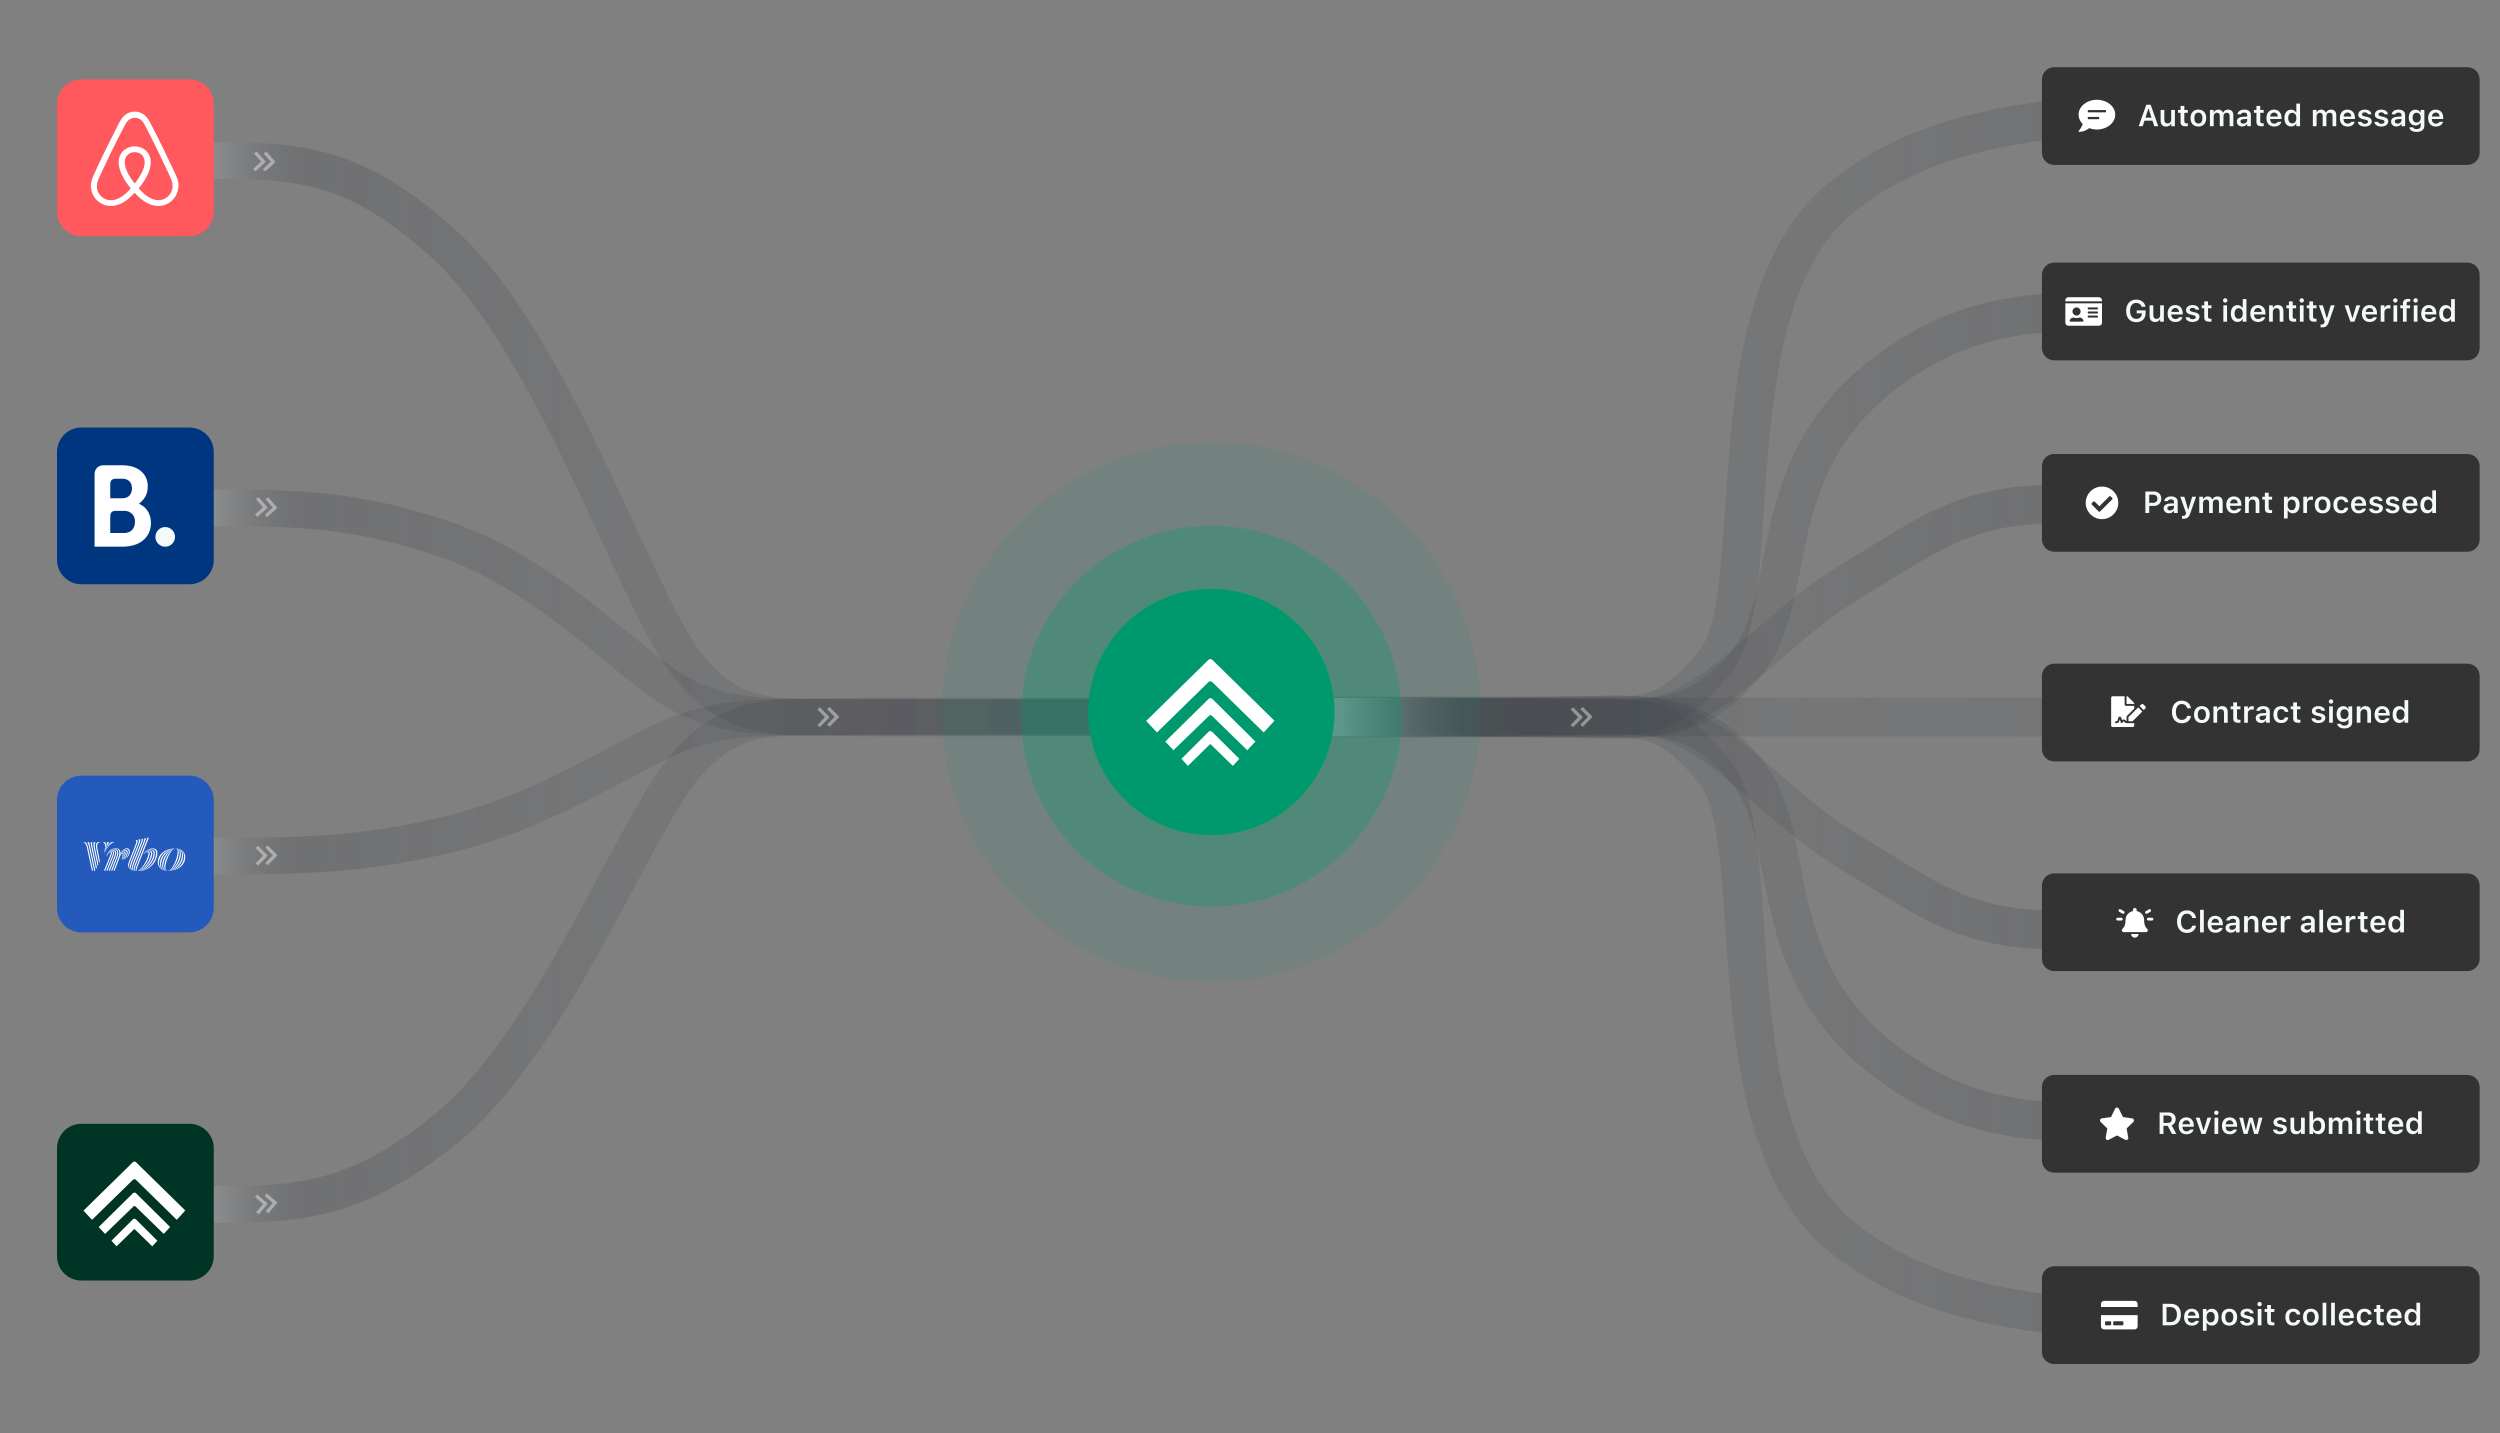<svg fill="none" height="704" viewBox="0 0 1228 704" width="1228" xmlns="http://www.w3.org/2000/svg" xmlns:xlink="http://www.w3.org/1999/xlink"><rect x="0" y="0" width="1228" height="704" fill="#808080" stroke="none"/><linearGradient id="a"><stop offset="0" stop-color="#c1c2c4" stop-opacity=".58"/><stop offset=".135" stop-color="#373b42" stop-opacity=".22"/><stop offset=".469" stop-color="#373b42" stop-opacity=".14"/><stop offset=".828" stop-color="#373b42" stop-opacity=".167"/><stop offset="1" stop-color="#373b42" stop-opacity=".17"/><stop offset="1" stop-color="#818181" stop-opacity=".12"/><stop offset="1" stop-color="#c1c1c2" stop-opacity=".05"/><stop offset="1" stop-color="#373b42"/></linearGradient><linearGradient id="b" gradientUnits="userSpaceOnUse" x1="86.071" x2="571.774" xlink:href="#a" y1="78.92" y2="78.922"/><linearGradient id="c" gradientUnits="userSpaceOnUse" x1="1127.6" x2="634.06" xlink:href="#a" y1="56.16" y2="56.162"/><linearGradient id="d" gradientUnits="userSpaceOnUse" x1="1088.01" x2="627.764" xlink:href="#a" y1="153.25" y2="153.252"/><linearGradient id="e" gradientUnits="userSpaceOnUse" x1="1062.13" x2="628.323" xlink:href="#a" y1="247.4" y2="247.405"/><linearGradient id="f" gradientUnits="userSpaceOnUse" x1="1127.6" x2="634.06" xlink:href="#a" y1="648.25" y2="648.248"/><linearGradient id="g" gradientUnits="userSpaceOnUse" x1="1088.01" x2="627.764" xlink:href="#a" y1="551.16" y2="551.158"/><linearGradient id="h" gradientUnits="userSpaceOnUse" x1="1062.13" x2="628.323" xlink:href="#a" y1="457.01" y2="457.006"/><linearGradient id="i" gradientUnits="userSpaceOnUse" x1="659.173" x2="1159.07" xlink:href="#a" y1="352.25" y2="352.833"/><linearGradient id="j" gradientUnits="userSpaceOnUse" x1="86.071" x2="571.774" xlink:href="#a" y1="249.5" y2="249.505"/><linearGradient id="k" gradientUnits="userSpaceOnUse" x1="83.196" x2="571.837" xlink:href="#a" y1="420.951" y2="420.943"/><linearGradient id="l" gradientUnits="userSpaceOnUse" x1="86.071" x2="571.774" xlink:href="#a" y1="591.654" y2="591.652"/><path d="m65.5 79.401c70.5 0 98.702-7.893 152.266 40.252 53.565 48.145 93.286 171.613 118.564 205.205 25.277 33.592 48.113 26.835 95.693 26.835h129.477" stroke="url(#b)" stroke-width="18"/><g stroke-width="19"><path d="m1148.5 57.719c-75.86 0-179-13.533-243.844 39.147-64.845 52.679-35.379 196.077-62.579 228.747-27.199 32.67-36.077 25.139-87.969 26.098-15.515.287-79.292 0-109.608 0" stroke="url(#c)"/><path d="m1107.5 156.192c-75.92 0-127.546-16.828-185.231 30.009-57.684 46.837-37.825 107.722-65.047 140.402-27.222 32.679-51.814 26.106-103.054 26.106-15.531 0-86.327 0-116.668 0" stroke="url(#d)"/><path d="m1080.5 248.25c-75.9.001-98.322-7.145-143 20-44.678 27.146-40.683 23.789-80.333 58.083-39.65 34.293-51.798 26.047-103.022 26.047-15.526 0-86.314 0-116.645 0" stroke="url(#e)"/><path d="m1148.5 646.691c-75.86 0-179 13.533-243.844-39.146-64.845-52.679-35.379-196.076-62.579-228.746-27.199-32.67-36.077-25.14-87.969-26.099-15.515-.287-79.292 0-109.608 0" stroke="url(#f)"/><path d="m1107.5 548.219c-75.92-.001-127.546 16.827-185.231-30.01-57.684-46.837-37.825-107.722-65.047-140.402-27.222-32.679-51.814-26.106-103.054-26.106-15.531 0-86.327 0-116.668 0" stroke="url(#g)"/><path d="m1080.5 456.16c-75.9 0-98.322 7.146-143-20s-40.683-23.789-80.333-58.083c-39.65-34.293-51.798-26.047-103.022-26.047-15.526 0-86.314 0-116.645 0" stroke="url(#h)"/><path d="m638 352.25h510.5" stroke="url(#i)"/></g><path d="m65.5 249.679c70 0 98.702-2.934 152.266 14.962 53.565 17.896 93.286 64.941 118.564 77.428 25.277 12.487 48.113 9.975 95.693 9.975h129.477" stroke="url(#j)" stroke-width="18"/><path d="m62.5 420.951c69.5-1.201 101.702 2.051 155.266-10.46 53.565-12.511 93.286-42.393 118.564-51.122 25.277-8.73 48.113-6.974 95.693-6.974h129.477" stroke="url(#k)" stroke-width="18"/><path d="m65.5 591.227c69 0 98.702 7.01 152.266-35.75 53.565-42.761 93.286-149.064 118.564-178.899 25.277-29.836 48.113-23.834 95.693-23.834h129.477" stroke="url(#l)" stroke-width="18"/><g fill="#fff" opacity=".4"><path d="m136.015 249.136c.161.183.142.463-.039.624l-4.831 4.28-1.12-1.159 3.867-3.501c.037-.034.042-.092.008-.131l-3.392-3.94 1.258-1.009z"/><path d="m131.253 249.009c.16.183.142.463-.04.624l-4.83 4.28-1.12-1.159 3.866-3.501c.038-.034.042-.092.008-.131l-3.392-3.94 1.258-1.009z"/></g><g fill="#fff" opacity=".4"><path d="m136 419.806c.172.172.171.453 0 .625l-4.548 4.578-1.191-1.085 3.635-3.74c.036-.036.037-.094 0-.131l-3.635-3.716 1.191-1.087z"/><path d="m131.239 419.983c.172.172.172.453 0 .625l-4.548 4.578-1.191-1.085 3.635-3.74c.036-.036.037-.094 0-.131l-3.635-3.716 1.191-1.087z"/></g><g fill="#fff" opacity=".4"><path d="m135.955 590.424c.184.159.204.439.046.624l-4.197 4.901-1.269-.994 3.35-3.998c.033-.039.029-.097-.01-.131l-3.9-3.438 1.108-1.172z"/><path d="m131.22 590.951c.185.159.204.439.046.624l-4.197 4.901-1.268-.994 3.349-3.998c.033-.039.03-.096-.01-.131l-3.9-3.437 1.108-1.172z"/></g><g fill="#fff" opacity=".4"><path d="m135.078 79.243c.162.181.147.462-.034.625l-4.787 4.327-1.132-1.148 3.832-3.539c.037-.035.041-.092.007-.132l-3.431-3.906 1.248-1.021z"/><path d="m130.314 79.164c.163.181.147.462-.033.625l-4.788 4.327-1.131-1.148 3.831-3.539c.037-.035.042-.092.007-.132l-3.431-3.906 1.248-1.021z"/></g><g fill="#fff" opacity=".4"><path d="m412 351.806c.172.172.171.453 0 .625l-4.548 4.578-1.191-1.085 3.635-3.74c.036-.036.037-.094 0-.131l-3.635-3.716 1.191-1.087z"/><path d="m407.239 351.983c.172.172.172.453 0 .625l-4.548 4.578-1.191-1.085 3.635-3.74c.036-.036.037-.094 0-.131l-3.635-3.716 1.191-1.087z"/></g><g fill="#fff" opacity=".4"><path d="m782 351.806c.172.172.171.453 0 .625l-4.548 4.578-1.191-1.085 3.635-3.74c.036-.036.037-.094 0-.131l-3.635-3.716 1.191-1.087z"/><path d="m777.239 351.983c.172.172.172.453 0 .625l-4.548 4.578-1.191-1.085 3.635-3.74c.036-.036.037-.094 0-.131l-3.635-3.716 1.191-1.087z"/></g><path d="m1003 39c0-3.314 2.69-6 6-6h203c3.31 0 6 2.686 6 6v36c0 3.314-2.69 6-6 6h-203c-3.31 0-6-2.686-6-6z" fill="#333"/><path d="m1030 49c-4.97 0-9 3.273-9 7.312 0 1.744.75 3.34 2 4.595-.44 1.772-1.91 3.35-1.92 3.368-.08.081-.1.2-.06.306.05.105.15.169.26.169 2.33 0 4.08-1.118 4.94-1.807 1.15.432 2.43.682 3.78.682 4.97 0 9-3.273 9-7.312s-4.03-7.312-9-7.312zm1.12 9.281c0 .155-.12.281-.28.281h-5.06c-.15 0-.28-.127-.28-.281v-.562c0-.155.13-.281.28-.281h5.06c.16 0 .28.127.28.281zm3.38-3.375c0 .155-.13.281-.28.281h-8.44c-.15 0-.28-.127-.28-.281v-.562c0-.155.13-.281.28-.281h8.44c.15 0 .28.127.28.281z" fill="#fff"/><path d="m1050.52 62h1.98l.88-2.732h3.91l.88 2.732h1.98l-3.75-10.569h-2.13zm4.75-8.606h.13l1.42 4.417h-2.97zm8.75 8.767c1.16 0 1.97-.52 2.34-1.377h.13v1.216h1.82v-8.005h-1.82v4.666c0 1.201-.63 1.963-1.81 1.963-1.1 0-1.56-.63-1.56-1.868v-4.761h-1.83v5.178c0 1.904.93 2.988 2.73 2.988zm9.67-.124c.35 0 .69-.029.95-.081v-1.406c-.22.022-.36.029-.62.029-.76 0-1.07-.337-1.07-1.135v-4.036h1.69v-1.414h-1.69v-1.963h-1.86v1.963h-1.24v1.414h1.24v4.468c0 1.545.76 2.161 2.6 2.161zm6.15.124c2.39 0 3.85-1.567 3.85-4.16v-.015c0-2.578-1.46-4.146-3.85-4.146-2.38 0-3.85 1.575-3.85 4.146v.015c0 2.593 1.45 4.16 3.85 4.16zm0-1.48c-1.27 0-1.99-.989-1.99-2.673v-.015c0-1.685.72-2.681 1.99-2.681 1.26 0 1.98.996 1.98 2.681v.015c0 1.685-.71 2.673-1.98 2.673zm5.68 1.318h1.83v-4.871c0-.996.66-1.758 1.56-1.758.89 0 1.44.549 1.44 1.435v5.193h1.82v-5.002c0-.916.62-1.626 1.57-1.626.97 0 1.45.527 1.45 1.567v5.061h1.82v-5.508c0-1.663-.96-2.651-2.57-2.651-1.12 0-2.04.571-2.43 1.443h-.12c-.35-.886-1.14-1.443-2.22-1.443-1.05 0-1.86.505-2.2 1.399h-.12v-1.245h-1.83zm15.84.132c1.05 0 1.9-.454 2.34-1.23h.13v1.099h1.8v-5.471c0-1.692-1.16-2.688-3.22-2.688-1.9 0-3.19.894-3.37 2.241v.066h1.72v-.029c.19-.527.73-.828 1.56-.828.99 0 1.51.44 1.51 1.238v.689l-2.06.124c-1.95.117-3.04.952-3.04 2.38v.015c0 1.458 1.1 2.395 2.63 2.395zm-.83-2.483v-.015c0-.659.48-1.033 1.49-1.099l1.81-.117v.644c0 .952-.82 1.67-1.92 1.67-.8 0-1.38-.403-1.38-1.084zm10.44 2.388c.35 0 .69-.029.95-.081v-1.406c-.22.022-.36.029-.62.029-.76 0-1.07-.337-1.07-1.135v-4.036h1.69v-1.414h-1.69v-1.963h-1.86v1.963h-1.24v1.414h1.24v4.468c0 1.545.76 2.161 2.6 2.161zm6.12.124c2.18 0 3.24-1.252 3.5-2.285l.02-.066h-1.73l-.03.051c-.17.366-.73.864-1.72.864-1.24 0-2.02-.835-2.04-2.271h5.6v-.601c0-2.417-1.41-4.014-3.69-4.014s-3.73 1.648-3.73 4.168v.007c0 2.549 1.44 4.146 3.82 4.146zm-.07-6.892c1.02 0 1.76.652 1.89 1.963h-3.81c.14-1.274.91-1.963 1.92-1.963zm8.38 6.863c1.12 0 1.99-.513 2.43-1.384h.12v1.252h1.83v-11.104h-1.83v4.372h-.12c-.42-.864-1.34-1.406-2.43-1.406-2.03 0-3.29 1.582-3.29 4.131v.015c0 2.534 1.28 4.123 3.29 4.123zm.57-1.538c-1.25 0-2-.974-2-2.586v-.015c0-1.611.76-2.593 2-2.593 1.23 0 2.01.989 2.01 2.593v.015c0 1.604-.77 2.586-2.01 2.586zm10.1 1.406h1.83v-4.871c0-.996.66-1.758 1.56-1.758.89 0 1.44.549 1.44 1.435v5.193h1.82v-5.002c0-.916.62-1.626 1.57-1.626.98 0 1.45.527 1.45 1.567v5.061h1.83v-5.508c0-1.663-.97-2.651-2.58-2.651-1.12 0-2.04.571-2.43 1.443h-.12c-.35-.886-1.14-1.443-2.22-1.443-1.05 0-1.85.505-2.2 1.399h-.12v-1.245h-1.83zm17.08.161c2.18 0 3.25-1.252 3.51-2.285l.02-.066h-1.74l-.02.051c-.18.366-.74.864-1.73.864-1.24 0-2.01-.835-2.04-2.271h5.6v-.601c0-2.417-1.41-4.014-3.68-4.014-2.28 0-3.74 1.648-3.74 4.168v.007c0 2.549 1.44 4.146 3.82 4.146zm-.06-6.892c1.02 0 1.76.652 1.88 1.963h-3.8c.14-1.274.9-1.963 1.92-1.963zm8.51 6.892c1.97 0 3.4-1.018 3.4-2.542v-.015c0-1.165-.74-1.831-2.31-2.183l-1.3-.286c-.86-.198-1.2-.483-1.2-.952v-.007c0-.601.59-.996 1.4-.996.86 0 1.39.41 1.52.915l.01.022h1.71v-.015c-.12-1.296-1.28-2.263-3.23-2.263-1.89 0-3.21.996-3.21 2.439v.007c0 1.179.73 1.897 2.25 2.234l1.3.293c.87.198 1.23.505 1.23.974v.015c0 .601-.63 1.011-1.54 1.011s-1.44-.388-1.63-.945l-.01-.015h-1.81v.015c.15 1.355 1.38 2.292 3.42 2.292zm8.11 0c1.97 0 3.4-1.018 3.4-2.542v-.015c0-1.165-.74-1.831-2.3-2.183l-1.3-.286c-.86-.198-1.2-.483-1.2-.952v-.007c0-.601.58-.996 1.4-.996.85 0 1.38.41 1.51.915l.01.022h1.71v-.015c-.11-1.296-1.28-2.263-3.23-2.263-1.89 0-3.2.996-3.2 2.439v.007c0 1.179.72 1.897 2.24 2.234l1.3.293c.88.198 1.23.505 1.23.974v.015c0 .601-.63 1.011-1.54 1.011-.9 0-1.44-.388-1.63-.945l-.01-.015h-1.81v.015c.16 1.355 1.39 2.292 3.42 2.292zm7.42-.029c1.06 0 1.91-.454 2.35-1.23h.12v1.099h1.8v-5.471c0-1.692-1.15-2.688-3.21-2.688-1.91 0-3.19.894-3.37 2.241l-.01.066h1.72l.01-.029c.18-.527.73-.828 1.56-.828.98 0 1.5.44 1.5 1.238v.689l-2.06.124c-1.94.117-3.04.952-3.04 2.38v.015c0 1.458 1.11 2.395 2.63 2.395zm-.82-2.483v-.015c0-.659.47-1.033 1.49-1.099l1.8-.117v.644c0 .952-.81 1.67-1.91 1.67-.81 0-1.38-.403-1.38-1.084zm10.73 5.164c2.33 0 3.81-1.165 3.81-3.01v-7.808h-1.82v1.318h-.1c-.45-.908-1.32-1.45-2.42-1.45-2.07 0-3.33 1.597-3.33 3.911v.015c0 2.271 1.26 3.838 3.29 3.838 1.11 0 1.98-.469 2.44-1.326h.13v1.531c0 1.025-.73 1.604-1.97 1.604-1.02 0-1.63-.359-1.76-.872v-.022h-1.83v.022c.18 1.348 1.45 2.248 3.56 2.248zm0-4.636c-1.27 0-1.99-.974-1.99-2.388v-.015c0-1.413.72-2.395 1.99-2.395 1.26 0 2.02.982 2.02 2.395v.015c0 1.413-.76 2.388-2.02 2.388zm9.47 1.985c2.18 0 3.25-1.252 3.5-2.285l.03-.066h-1.74l-.02.051c-.18.366-.74.864-1.73.864-1.24 0-2.01-.835-2.04-2.271h5.6v-.601c0-2.417-1.41-4.014-3.68-4.014-2.28 0-3.74 1.648-3.74 4.168v.007c0 2.549 1.44 4.146 3.82 4.146zm-.06-6.892c1.02 0 1.76.652 1.88 1.963h-3.8c.14-1.274.9-1.963 1.92-1.963z" fill="#f4faf8"/><path d="m1003 135c0-3.314 2.69-6 6-6h203c3.31 0 6 2.686 6 6v36c0 3.314-2.69 6-6 6h-203c-3.31 0-6-2.686-6-6z" fill="#333"/><path d="m1031 146h-15c-.83 0-1.5.672-1.5 1.5v.5h18v-.5c0-.828-.67-1.5-1.5-1.5zm-16.5 12.5c0 .828.67 1.5 1.5 1.5h15c.83 0 1.5-.672 1.5-1.5v-9.5h-18zm11-7.25c0-.137.11-.25.25-.25h4.5c.14 0 .25.113.25.25v.5c0 .138-.11.25-.25.25h-4.5c-.14 0-.25-.112-.25-.25zm0 2c0-.137.11-.25.25-.25h4.5c.14 0 .25.113.25.25v.5c0 .138-.11.25-.25.25h-4.5c-.14 0-.25-.112-.25-.25zm0 2c0-.137.11-.25.25-.25h4.5c.14 0 .25.113.25.25v.5c0 .138-.11.25-.25.25h-4.5c-.14 0-.25-.112-.25-.25zm-5.5-4.25c1.1 0 2 .897 2 2s-.9 2-2 2-2-.897-2-2 .9-2 2-2zm-3.4 6.381c.26-.803 1.01-1.381 1.9-1.381h.26c.38.159.8.25 1.24.25s.86-.091 1.24-.25h.26c.89 0 1.64.578 1.9 1.381.1.31-.16.619-.48.619h-5.84c-.32 0-.58-.312-.48-.619z" fill="#fff"/><path d="m1049.32 158.264c2.82 0 4.62-1.751 4.62-4.483v-1.318h-4.38v1.443h2.53l-.01.219c-.02 1.502-1.12 2.505-2.73 2.505-1.88 0-3.07-1.501-3.07-3.925v-.015c0-2.388 1.17-3.889 3.01-3.889 1.36 0 2.33.674 2.67 1.831l.02.073h1.88l-.01-.073c-.36-2.066-2.12-3.465-4.56-3.465-3.01 0-4.93 2.161-4.93 5.538v.014c0 3.413 1.9 5.545 4.96 5.545zm9.28-.103c1.16 0 1.97-.52 2.35-1.377h.12v1.216h1.82v-8.005h-1.82v4.665c0 1.201-.63 1.963-1.81 1.963-1.1 0-1.56-.63-1.56-1.868v-4.76h-1.82v5.178c0 1.904.92 2.988 2.72 2.988zm9.95 0c2.17 0 3.24-1.252 3.5-2.285l.02-.066h-1.73l-.03.051c-.17.367-.74.865-1.72.865-1.24 0-2.02-.835-2.04-2.271h5.6v-.601c0-2.416-1.41-4.013-3.69-4.013s-3.73 1.648-3.73 4.167v.008c0 2.548 1.44 4.145 3.82 4.145zm-.07-6.892c1.02 0 1.76.652 1.89 1.963h-3.81c.14-1.274.9-1.963 1.92-1.963zm8.51 6.892c1.97 0 3.4-1.018 3.4-2.541v-.015c0-1.165-.74-1.831-2.31-2.183l-1.29-.285c-.87-.198-1.2-.484-1.2-.952v-.008c0-.6.58-.996 1.4-.996.85 0 1.38.41 1.51.916l.01.022h1.71v-.015c-.11-1.296-1.28-2.263-3.23-2.263-1.89 0-3.2.996-3.2 2.439v.007c0 1.179.72 1.897 2.24 2.234l1.3.293c.88.198 1.23.505 1.23.974v.015c0 .6-.63 1.01-1.54 1.01s-1.44-.388-1.63-.944l-.01-.015h-1.81v.015c.16 1.355 1.39 2.292 3.42 2.292zm8.33-.124c.35 0 .69-.03.95-.081v-1.406c-.22.022-.36.029-.61.029-.76 0-1.08-.337-1.08-1.135v-4.036h1.69v-1.413h-1.69v-1.963h-1.85v1.963h-1.25v1.413h1.25v4.468c0 1.545.75 2.161 2.59 2.161zm7.71-9.383c.59 0 1.08-.476 1.08-1.076 0-.594-.49-1.077-1.08-1.077-.6 0-1.09.483-1.09 1.077 0 .6.49 1.076 1.09 1.076zm-.92 9.346h1.82v-8.005h-1.82zm6.95.132c1.13 0 1.99-.513 2.43-1.384h.13v1.252h1.83v-11.104h-1.83v4.373h-.13c-.41-.864-1.33-1.406-2.43-1.406-2.03 0-3.28 1.582-3.28 4.131v.014c0 2.534 1.27 4.124 3.28 4.124zm.57-1.538c-1.24 0-2-.974-2-2.586v-.014c0-1.612.77-2.593 2-2.593 1.24 0 2.02.989 2.02 2.593v.014c0 1.604-.77 2.586-2.02 2.586zm9.54 1.567c2.17 0 3.24-1.252 3.5-2.285l.02-.066h-1.73l-.03.051c-.17.367-.74.865-1.72.865-1.24 0-2.02-.835-2.04-2.271h5.6v-.601c0-2.416-1.41-4.013-3.69-4.013s-3.73 1.648-3.73 4.167v.008c0 2.548 1.44 4.145 3.82 4.145zm-.07-6.892c1.02 0 1.76.652 1.89 1.963h-3.81c.14-1.274.9-1.963 1.92-1.963zm5.49 6.731h1.82v-4.666c0-1.201.68-1.962 1.76-1.962 1.11 0 1.61.629 1.61 1.875v4.753h1.83v-5.178c0-1.905-.98-2.981-2.77-2.981-1.15 0-1.92.52-2.3 1.377h-.13v-1.223h-1.82zm12.32.037c.35 0 .69-.03.95-.081v-1.406c-.22.022-.36.029-.61.029-.77 0-1.08-.337-1.08-1.135v-4.036h1.69v-1.413h-1.69v-1.963h-1.85v1.963h-1.25v1.413h1.25v4.468c0 1.545.75 2.161 2.59 2.161zm3.7-9.383c.6 0 1.09-.476 1.09-1.076 0-.594-.49-1.077-1.09-1.077s-1.09.483-1.09 1.077c0 .6.49 1.076 1.09 1.076zm-.91 9.346h1.82v-8.005h-1.82zm7.21.037c.35 0 .69-.03.96-.081v-1.406c-.22.022-.36.029-.62.029-.76 0-1.08-.337-1.08-1.135v-4.036h1.7v-1.413h-1.7v-1.963h-1.85v1.963h-1.24v1.413h1.24v4.468c0 1.545.75 2.161 2.59 2.161zm3.63 2.775c1.77 0 2.69-.637 3.38-2.644l2.87-8.173h-1.92l-1.86 6.255h-.14l-1.87-6.255h-1.99l2.86 8.012-.09.367c-.2.725-.65 1.032-1.4 1.032-.19 0-.39-.007-.54-.022v1.399c.22.022.48.029.7.029zm13.97-2.812h2l2.83-8.005h-1.92l-1.84 6.225h-.12l-1.86-6.225h-1.94zm9.47.161c2.18 0 3.25-1.252 3.5-2.285l.03-.066h-1.74l-.02.051c-.18.367-.74.865-1.73.865-1.24 0-2.01-.835-2.04-2.271h5.6v-.601c0-2.416-1.41-4.013-3.68-4.013-2.28 0-3.74 1.648-3.74 4.167v.008c0 2.548 1.44 4.145 3.82 4.145zm-.06-6.892c1.02 0 1.76.652 1.88 1.963h-3.8c.14-1.274.9-1.963 1.92-1.963zm5.48 6.731h1.83v-4.651c0-1.142.8-1.868 2.01-1.868.32 0 .62.044.91.103v-1.633c-.18-.052-.46-.088-.74-.088-1.06 0-1.79.505-2.06 1.362h-.12v-1.23h-1.83zm7.18-9.346c.59 0 1.09-.476 1.09-1.076 0-.594-.5-1.077-1.09-1.077-.6 0-1.09.483-1.09 1.077 0 .6.49 1.076 1.09 1.076zm-.91 9.346h1.82v-8.005h-1.82zm4.65 0h1.82v-6.592h1.71v-1.413h-1.74v-.689c0-.762.33-1.172 1.19-1.172.25 0 .48.015.62.037v-1.275c-.29-.051-.62-.073-1.01-.073-1.78 0-2.59.784-2.59 2.381v.791h-1.31v1.413h1.31zm6.22-9.346c.6 0 1.09-.476 1.09-1.076 0-.594-.49-1.077-1.09-1.077s-1.09.483-1.09 1.077c0 .6.49 1.076 1.09 1.076zm-.91 9.346h1.82v-8.005h-1.82zm7.49.161c2.17 0 3.24-1.252 3.5-2.285l.02-.066h-1.73l-.03.051c-.17.367-.74.865-1.72.865-1.24 0-2.02-.835-2.04-2.271h5.6v-.601c0-2.416-1.41-4.013-3.69-4.013s-3.73 1.648-3.73 4.167v.008c0 2.548 1.44 4.145 3.82 4.145zm-.07-6.892c1.02 0 1.76.652 1.89 1.963h-3.81c.14-1.274.91-1.963 1.92-1.963zm8.37 6.863c1.13 0 2-.513 2.44-1.384h.12v1.252h1.83v-11.104h-1.83v4.373h-.12c-.42-.864-1.34-1.406-2.44-1.406-2.02 0-3.28 1.582-3.28 4.131v.014c0 2.534 1.28 4.124 3.28 4.124zm.58-1.538c-1.25 0-2-.974-2-2.586v-.014c0-1.612.76-2.593 2-2.593 1.23 0 2.01.989 2.01 2.593v.014c0 1.604-.77 2.586-2.01 2.586z" fill="#f4faf8"/><path d="m1003 229c0-3.314 2.69-6 6-6h203c3.31 0 6 2.686 6 6v36c0 3.314-2.69 6-6 6h-203c-3.31 0-6-2.686-6-6z" fill="#333"/><path d="m1040.5 247c0 4.418-3.58 8-8 8s-8-3.582-8-8 3.58-8 8-8 8 3.582 8 8zm-8.93 4.236 5.94-5.936c.2-.201.2-.528 0-.729l-.73-.73c-.2-.202-.53-.202-.73 0l-4.84 4.84-2.26-2.26c-.2-.201-.53-.201-.73 0l-.73.73c-.2.202-.2.529 0 .73l3.35 3.355c.21.201.53.201.73 0z" fill="#fff"/><path d="m1053.8 252h1.89v-3.494h2.33c2.15 0 3.6-1.421 3.6-3.53v-.015c0-2.116-1.45-3.53-3.6-3.53h-4.22zm3.76-9.023c1.36 0 2.15.725 2.15 1.992v.014c0 1.267-.79 2-2.15 2h-1.87v-4.006zm7.85 9.155c1.05 0 1.9-.454 2.34-1.231h.12v1.099h1.81v-5.471c0-1.692-1.16-2.688-3.22-2.688-1.9 0-3.19.893-3.37 2.241l-.01.066h1.72l.01-.029c.19-.528.73-.828 1.56-.828.98 0 1.5.439 1.5 1.238v.688l-2.05.125c-1.95.117-3.04.952-3.04 2.38v.015c0 1.457 1.1 2.395 2.63 2.395zm-.83-2.483v-.015c0-.659.47-1.032 1.49-1.098l1.8-.118v.645c0 .952-.81 1.67-1.91 1.67-.8 0-1.38-.403-1.38-1.084zm7.89 5.163c1.78 0 2.69-.637 3.38-2.644l2.87-8.173h-1.92l-1.86 6.255h-.14l-1.87-6.255h-1.99l2.87 8.012-.1.367c-.2.725-.64 1.032-1.39 1.032-.19 0-.4-.007-.54-.022v1.399c.22.022.47.029.69.029zm7.82-2.812h1.82v-4.871c0-.996.66-1.757 1.56-1.757s1.44.549 1.44 1.435v5.193h1.83v-5.002c0-.916.61-1.626 1.57-1.626.97 0 1.45.527 1.45 1.567v5.061h1.82v-5.508c0-1.662-.97-2.651-2.58-2.651-1.11 0-2.03.571-2.42 1.443h-.13c-.34-.887-1.13-1.443-2.22-1.443-1.04 0-1.85.505-2.19 1.399h-.13v-1.245h-1.82zm17.08.161c2.17 0 3.24-1.252 3.5-2.285l.02-.066h-1.73l-.03.051c-.17.367-.74.865-1.73.865-1.23 0-2.01-.835-2.03-2.271h5.59v-.601c0-2.416-1.4-4.013-3.68-4.013s-3.74 1.648-3.74 4.167v.008c0 2.548 1.45 4.145 3.83 4.145zm-.07-6.892c1.02 0 1.76.652 1.88 1.963h-3.8c.14-1.274.9-1.963 1.92-1.963zm5.49 6.731h1.82v-4.666c0-1.201.68-1.962 1.76-1.962 1.11 0 1.61.629 1.61 1.875v4.753h1.82v-5.178c0-1.905-.97-2.981-2.76-2.981-1.15 0-1.92.52-2.3 1.377h-.13v-1.223h-1.82zm12.32.037c.35 0 .69-.03.95-.081v-1.406c-.22.022-.36.029-.62.029-.76 0-1.07-.337-1.07-1.135v-4.036h1.69v-1.413h-1.69v-1.963h-1.86v1.963h-1.24v1.413h1.24v4.468c0 1.545.76 2.161 2.6 2.161zm6.77 2.622h1.82v-3.933h.12c.42.864 1.34 1.406 2.43 1.406 2.03 0 3.29-1.575 3.29-4.124v-.014c0-2.535-1.28-4.131-3.29-4.131-1.12 0-1.99.512-2.43 1.384h-.12v-1.252h-1.82zm3.8-4.065c-1.23 0-2-.989-2-2.593v-.015c0-1.604.77-2.585 2-2.585 1.25 0 2 .981 2 2.593v.014c0 1.604-.75 2.586-2 2.586zm5.7 1.406h1.83v-4.651c0-1.142.79-1.868 2.01-1.868.31 0 .61.044.91.103v-1.633c-.18-.052-.46-.088-.74-.088-1.06 0-1.79.505-2.06 1.362h-.12v-1.23h-1.83zm9.49.161c2.4 0 3.86-1.567 3.86-4.16v-.015c0-2.578-1.47-4.145-3.86-4.145-2.38 0-3.85 1.575-3.85 4.145v.015c0 2.593 1.45 4.16 3.85 4.16zm0-1.479c-1.26 0-1.99-.989-1.99-2.674v-.014c0-1.685.73-2.681 1.99-2.681s1.99.996 1.99 2.681v.014c0 1.685-.72 2.674-1.99 2.674zm9.12 1.479c2.03 0 3.21-1.091 3.47-2.732l.02-.058-1.72.007-.02.029c-.22.843-.8 1.275-1.75 1.275-1.24 0-1.97-.996-1.97-2.696v-.014c0-1.678.73-2.659 1.97-2.659 1 0 1.59.557 1.76 1.333l.01.022h1.72v-.029c-.21-1.656-1.44-2.798-3.49-2.798-2.41 0-3.83 1.545-3.83 4.131v.014c0 2.615 1.42 4.175 3.83 4.175zm8.65 0c2.18 0 3.25-1.252 3.5-2.285l.03-.066h-1.74l-.02.051c-.18.367-.74.865-1.73.865-1.24 0-2.01-.835-2.04-2.271h5.6v-.601c0-2.416-1.41-4.013-3.69-4.013-2.27 0-3.73 1.648-3.73 4.167v.008c0 2.548 1.44 4.145 3.82 4.145zm-.06-6.892c1.01 0 1.75.652 1.88 1.963h-3.8c.14-1.274.9-1.963 1.92-1.963zm8.51 6.892c1.97 0 3.4-1.018 3.4-2.541v-.015c0-1.165-.74-1.831-2.31-2.183l-1.3-.285c-.86-.198-1.2-.484-1.2-.952v-.008c0-.6.59-.996 1.4-.996.86 0 1.38.41 1.52.916v.022h1.72v-.015c-.12-1.296-1.28-2.263-3.23-2.263-1.89 0-3.21.996-3.21 2.439v.007c0 1.179.72 1.897 2.25 2.234l1.29.293c.88.198 1.23.505 1.23.974v.015c0 .6-.63 1.01-1.53 1.01-.91 0-1.45-.388-1.64-.944v-.015h-1.81v.015c.15 1.355 1.38 2.292 3.42 2.292zm8.11 0c1.97 0 3.4-1.018 3.4-2.541v-.015c0-1.165-.74-1.831-2.31-2.183l-1.29-.285c-.87-.198-1.2-.484-1.2-.952v-.008c0-.6.58-.996 1.4-.996.85 0 1.38.41 1.51.916l.01.022h1.71v-.015c-.11-1.296-1.28-2.263-3.23-2.263-1.89 0-3.21.996-3.21 2.439v.007c0 1.179.73 1.897 2.25 2.234l1.3.293c.88.198 1.23.505 1.23.974v.015c0 .6-.63 1.01-1.54 1.01s-1.44-.388-1.63-.944l-.01-.015h-1.81v.015c.16 1.355 1.39 2.292 3.42 2.292zm8.67 0c2.17 0 3.24-1.252 3.5-2.285l.02-.066h-1.74l-.02.051c-.17.367-.74.865-1.73.865-1.23 0-2.01-.835-2.03-2.271h5.59v-.601c0-2.416-1.4-4.013-3.68-4.013s-3.74 1.648-3.74 4.167v.008c0 2.548 1.45 4.145 3.83 4.145zm-.07-6.892c1.02 0 1.76.652 1.88 1.963h-3.8c.14-1.274.9-1.963 1.92-1.963zm8.37 6.863c1.13 0 2-.513 2.43-1.384h.13v1.252h1.83v-11.104h-1.83v4.373h-.13c-.41-.864-1.33-1.406-2.43-1.406-2.03 0-3.28 1.582-3.28 4.131v.014c0 2.534 1.28 4.124 3.28 4.124zm.57-1.538c-1.24 0-2-.974-2-2.586v-.014c0-1.612.77-2.593 2-2.593 1.24 0 2.02.989 2.02 2.593v.014c0 1.604-.77 2.586-2.02 2.586z" fill="#f4faf8"/><path d="m1003 332c0-3.314 2.69-6 6-6h203c3.31 0 6 2.686 6 6v36c0 3.314-2.69 6-6 6h-203c-3.31 0-6-2.686-6-6z" fill="#333"/><path d="m1043.44 354.518c-.09-.175-.24-.192-.3-.192s-.21.017-.3.182l-.22.453c-.19.377-.74.336-.87-.062l-.5-1.489-.31.941c-.18.521-.66.871-1.21.871h-.37c-.26 0-.47-.211-.47-.472s.21-.472.47-.472h.37c.14 0 .27-.091.31-.226l.54-1.613c.1-.29.36-.484.67-.484s.57.194.67.484l.41 1.229c.58-.478 1.6-.286 1.95.418.06.111.16.175.28.185v-2.424l3.77-3.751v-1.374h-4.01c-.39 0-.71-.319-.71-.708v-4.014h-5.9c-.39 0-.71.316-.71.708v13.695c0 .392.32.708.71.708h9.91c.4 0 .71-.316.71-.708v-1.181l-3.77-.003c-.48-.009-.91-.274-1.12-.701zm4.89-8.92c0-.186-.07-.366-.2-.499l-2.89-2.892c-.14-.133-.32-.207-.5-.207h-.18v3.778h3.77zm-2.83 6.642v2.038h2.04l4.77-4.805-2.01-2.003zm8.28-5.301-.94-.941c-.29-.293-.77-.293-1.06 0l-.81.804 2.01 2.004.8-.805c.29-.293.29-.769 0-1.062z" fill="#fff"/><path d="m1071.71 355.264c2.44 0 4.19-1.414 4.47-3.531v-.051h-1.85l-.01.037c-.27 1.164-1.27 1.911-2.61 1.911-1.8 0-2.92-1.501-2.92-3.911v-.014c0-2.403 1.12-3.904 2.92-3.904 1.33 0 2.34.827 2.61 2.08l.01.029h1.85v-.058c-.25-2.161-2.07-3.685-4.47-3.685-3 0-4.85 2.117-4.85 5.545v.015c0 3.413 1.86 5.537 4.85 5.537zm9.85-.103c2.39 0 3.85-1.567 3.85-4.16v-.015c0-2.578-1.47-4.145-3.85-4.145s-3.86 1.575-3.86 4.145v.015c0 2.593 1.45 4.16 3.86 4.16zm0-1.479c-1.27 0-2-.989-2-2.674v-.014c0-1.685.73-2.681 2-2.681 1.26 0 1.98.996 1.98 2.681v.014c0 1.685-.72 2.674-1.98 2.674zm5.68 1.318h1.82v-4.666c0-1.201.68-1.962 1.76-1.962 1.11 0 1.61.629 1.61 1.875v4.753h1.83v-5.178c0-1.905-.98-2.981-2.76-2.981-1.16 0-1.93.52-2.31 1.377h-.13v-1.223h-1.82zm12.32.037c.35 0 .69-.03.95-.081v-1.406c-.22.022-.36.029-.61.029-.77 0-1.08-.337-1.08-1.135v-4.036h1.69v-1.413h-1.69v-1.963h-1.85v1.963h-1.25v1.413h1.25v4.468c0 1.545.75 2.161 2.59 2.161zm2.77-.037h1.82v-4.651c0-1.142.8-1.868 2.02-1.868.31 0 .61.044.9.103v-1.633c-.17-.052-.46-.088-.74-.088-1.05 0-1.78.505-2.05 1.362h-.13v-1.23h-1.82zm8.32.132c1.05 0 1.9-.454 2.34-1.231h.13v1.099h1.8v-5.471c0-1.692-1.16-2.688-3.22-2.688-1.9 0-3.19.893-3.37 2.241v.066h1.72l.01-.029c.18-.528.72-.828 1.56-.828.98 0 1.5.439 1.5 1.238v.688l-2.06.125c-1.95.117-3.04.952-3.04 2.38v.015c0 1.457 1.1 2.395 2.63 2.395zm-.83-2.483v-.015c0-.659.48-1.032 1.49-1.098l1.81-.118v.645c0 .952-.82 1.67-1.91 1.67-.81 0-1.39-.403-1.39-1.084zm10.72 2.512c2.03 0 3.21-1.091 3.48-2.732l.01-.058-1.72.007-.02.029c-.22.843-.8 1.275-1.75 1.275-1.23 0-1.97-.996-1.97-2.696v-.014c0-1.678.73-2.659 1.97-2.659 1 0 1.59.557 1.76 1.333l.01.022h1.72v-.029c-.21-1.656-1.44-2.798-3.49-2.798-2.41 0-3.83 1.545-3.83 4.131v.014c0 2.615 1.42 4.175 3.83 4.175zm8.48-.124c.35 0 .69-.03.95-.081v-1.406c-.22.022-.36.029-.62.029-.76 0-1.07-.337-1.07-1.135v-4.036h1.69v-1.413h-1.69v-1.963h-1.86v1.963h-1.24v1.413h1.24v4.468c0 1.545.76 2.161 2.6 2.161zm9.79.124c1.97 0 3.4-1.018 3.4-2.541v-.015c0-1.165-.74-1.831-2.31-2.183l-1.3-.285c-.86-.198-1.2-.484-1.2-.952v-.008c0-.6.59-.996 1.4-.996.86 0 1.39.41 1.52.916l.01.022h1.71v-.015c-.12-1.296-1.28-2.263-3.23-2.263-1.89 0-3.21.996-3.21 2.439v.007c0 1.179.73 1.897 2.25 2.234l1.3.293c.88.198 1.23.505 1.23.974v.015c0 .6-.63 1.01-1.54 1.01s-1.44-.388-1.63-.944l-.01-.015h-1.81v.015c.15 1.355 1.38 2.292 3.42 2.292zm6.17-9.507c.6 0 1.09-.476 1.09-1.076 0-.594-.49-1.077-1.09-1.077s-1.09.483-1.09 1.077c0 .6.49 1.076 1.09 1.076zm-.91 9.346h1.82v-8.005h-1.82zm7.51 2.812c2.33 0 3.81-1.164 3.81-3.01v-7.807h-1.82v1.318h-.1c-.45-.908-1.32-1.45-2.42-1.45-2.07 0-3.33 1.596-3.33 3.911v.015c0 2.27 1.26 3.837 3.29 3.837 1.11 0 1.98-.468 2.44-1.325h.13v1.531c0 1.025-.73 1.604-1.97 1.604-1.02 0-1.63-.359-1.76-.872v-.022h-1.83v.022c.18 1.348 1.45 2.248 3.56 2.248zm0-4.636c-1.27 0-1.99-.974-1.99-2.387v-.015c0-1.414.72-2.395 1.99-2.395 1.26 0 2.02.981 2.02 2.395v.015c0 1.413-.76 2.387-2.02 2.387zm6.05 1.824h1.82v-4.666c0-1.201.67-1.962 1.76-1.962 1.1 0 1.61.629 1.61 1.875v4.753h1.82v-5.178c0-1.905-.97-2.981-2.76-2.981-1.16 0-1.92.52-2.31 1.377h-.12v-1.223h-1.82zm12.59.161c2.18 0 3.25-1.252 3.5-2.285l.03-.066h-1.74l-.02.051c-.18.367-.74.865-1.73.865-1.24 0-2.01-.835-2.04-2.271h5.6v-.601c0-2.416-1.41-4.013-3.68-4.013-2.28 0-3.74 1.648-3.74 4.167v.008c0 2.548 1.44 4.145 3.82 4.145zm-.06-6.892c1.02 0 1.76.652 1.88 1.963h-3.8c.14-1.274.9-1.963 1.92-1.963zm8.37 6.863c1.13 0 1.99-.513 2.43-1.384h.13v1.252h1.83v-11.104h-1.83v4.373h-.13c-.42-.864-1.33-1.406-2.43-1.406-2.03 0-3.28 1.582-3.28 4.131v.014c0 2.534 1.27 4.124 3.28 4.124zm.57-1.538c-1.24 0-2-.974-2-2.586v-.014c0-1.612.76-2.593 2-2.593s2.01.989 2.01 2.593v.014c0 1.604-.76 2.586-2.01 2.586z" fill="#f4faf8"/><path d="m1003 435c0-3.314 2.69-6 6-6h203c3.31 0 6 2.686 6 6v36c0 3.314-2.69 6-6 6h-203c-3.31 0-6-2.686-6-6z" fill="#333"/><path d="m1042.69 451.475c0-.182-.07-.356-.2-.484s-.3-.2-.48-.2h-1.83c-.18 0-.35.072-.48.2s-.2.302-.2.484.07.356.2.484.3.2.48.2h1.83c.18 0 .35-.072.48-.2s.2-.302.2-.484zm-1.72-3.628 1.58.913c.08.047.17.078.26.091s.18.008.27-.015.17-.063.24-.118.13-.124.18-.202c.04-.079.07-.166.09-.256.01-.09 0-.182-.02-.27-.03-.087-.07-.169-.13-.241-.05-.071-.12-.13-.2-.174l-1.58-.913c-.08-.047-.17-.078-.26-.091s-.18-.008-.27.015c-.08.023-.17.063-.24.118s-.13.123-.18.202c-.04.079-.07.166-.08.256-.02.09-.01.182.02.27.02.087.06.169.12.24.05.072.12.131.2.175zm13.38 1.005c.13 0 .24-.032.35-.092l1.58-.913c.15-.092.26-.241.31-.415.04-.174.02-.358-.07-.513-.09-.156-.24-.27-.41-.318-.18-.047-.36-.026-.52.061l-1.58.913c-.13.075-.23.191-.29.33-.05.14-.06.294-.03.439.04.146.13.274.25.366s.26.142.41.142zm-5.73 11.748c.49 0 .95-.192 1.3-.535.34-.342.53-.806.53-1.29h-3.65c0 .484.19.948.53 1.29.35.343.81.535 1.29.535zm8.45-9.809h-1.83c-.18 0-.35.072-.48.2s-.2.302-.2.484.07.356.2.484.3.2.48.2h1.83c.18 0 .35-.072.48-.2s.2-.302.2-.484-.07-.356-.2-.484-.3-.2-.48-.2zm-3.88 1.14c0-2.215-1.56-3.989-3.65-4.424v-.594c0-.243-.1-.475-.27-.646s-.4-.267-.65-.267c-.24 0-.47.096-.64.267s-.27.403-.27.646v.594c-2.09.435-3.65 2.209-3.65 4.424 0 2.918-1.03 3.808-1.58 4.4-.16.167-.24.389-.24.619 0 .468.37.913.91.913h10.95c.54 0 .91-.445.91-.913 0-.23-.08-.452-.24-.619-.55-.592-1.58-1.482-1.58-4.4z" fill="#fff"/><path d="m1074.21 458.264c2.44 0 4.19-1.414 4.47-3.531v-.051h-1.85l-.01.037c-.27 1.164-1.27 1.911-2.61 1.911-1.8 0-2.92-1.501-2.92-3.911v-.014c0-2.403 1.12-3.904 2.92-3.904 1.33 0 2.34.827 2.61 2.08l.01.029h1.85v-.058c-.25-2.161-2.07-3.685-4.47-3.685-3 0-4.85 2.117-4.85 5.545v.015c0 3.413 1.86 5.537 4.85 5.537zm6.46-.264h1.83v-11.104h-1.83zm7.56.161c2.18 0 3.25-1.252 3.5-2.285l.02-.066h-1.73l-.02.051c-.18.367-.74.865-1.73.865-1.24 0-2.02-.835-2.04-2.271h5.6v-.601c0-2.416-1.41-4.013-3.69-4.013-2.27 0-3.73 1.648-3.73 4.167v.008c0 2.548 1.44 4.145 3.82 4.145zm-.06-6.892c1.01 0 1.75.652 1.88 1.963h-3.8c.14-1.274.9-1.963 1.92-1.963zm7.66 6.863c1.06 0 1.91-.454 2.35-1.231h.12v1.099h1.8v-5.471c0-1.692-1.15-2.688-3.21-2.688-1.91 0-3.19.893-3.37 2.241l-.01.066h1.72l.01-.029c.18-.528.73-.828 1.56-.828.98 0 1.5.439 1.5 1.238v.688l-2.06.125c-1.94.117-3.04.952-3.04 2.38v.015c0 1.457 1.11 2.395 2.63 2.395zm-.82-2.483v-.015c0-.659.47-1.032 1.49-1.098l1.8-.118v.645c0 .952-.81 1.67-1.91 1.67-.81 0-1.38-.403-1.38-1.084zm7.28 2.351h1.83v-4.666c0-1.201.67-1.962 1.76-1.962 1.1 0 1.61.629 1.61 1.875v4.753h1.82v-5.178c0-1.905-.97-2.981-2.76-2.981-1.16 0-1.93.52-2.31 1.377h-.12v-1.223h-1.83zm12.6.161c2.18 0 3.25-1.252 3.5-2.285l.02-.066h-1.73l-.02.051c-.18.367-.74.865-1.73.865-1.24 0-2.02-.835-2.04-2.271h5.6v-.601c0-2.416-1.41-4.013-3.69-4.013-2.27 0-3.73 1.648-3.73 4.167v.008c0 2.548 1.44 4.145 3.82 4.145zm-.06-6.892c1.01 0 1.75.652 1.88 1.963h-3.8c.14-1.274.9-1.963 1.92-1.963zm5.48 6.731h1.83v-4.651c0-1.142.79-1.868 2.01-1.868.31 0 .61.044.91.103v-1.633c-.18-.052-.46-.088-.74-.088-1.06 0-1.79.505-2.06 1.362h-.12v-1.23h-1.83zm12.42.132c1.06 0 1.91-.454 2.35-1.231h.12v1.099h1.8v-5.471c0-1.692-1.15-2.688-3.21-2.688-1.91 0-3.2.893-3.37 2.241l-.01.066h1.72l.01-.029c.18-.528.73-.828 1.56-.828.98 0 1.5.439 1.5 1.238v.688l-2.06.125c-1.94.117-3.04.952-3.04 2.38v.015c0 1.457 1.11 2.395 2.63 2.395zm-.82-2.483v-.015c0-.659.47-1.032 1.49-1.098l1.8-.118v.645c0 .952-.81 1.67-1.91 1.67-.81 0-1.38-.403-1.38-1.084zm7.36 2.351h1.82v-11.104h-1.82zm7.56.161c2.17 0 3.24-1.252 3.5-2.285l.02-.066h-1.74l-.02.051c-.18.367-.74.865-1.73.865-1.24 0-2.01-.835-2.03-2.271h5.59v-.601c0-2.416-1.4-4.013-3.68-4.013s-3.74 1.648-3.74 4.167v.008c0 2.548 1.44 4.145 3.83 4.145zm-.07-6.892c1.02 0 1.76.652 1.88 1.963h-3.8c.14-1.274.9-1.963 1.92-1.963zm5.49 6.731h1.82v-4.651c0-1.142.8-1.868 2.01-1.868.32 0 .62.044.91.103v-1.633c-.17-.052-.46-.088-.74-.088-1.05 0-1.79.505-2.06 1.362h-.12v-1.23h-1.82zm9.75.037c.35 0 .69-.03.95-.081v-1.406c-.22.022-.36.029-.61.029-.76 0-1.08-.337-1.08-1.135v-4.036h1.69v-1.413h-1.69v-1.963h-1.85v1.963h-1.25v1.413h1.25v4.468c0 1.545.75 2.161 2.59 2.161zm6.12.124c2.18 0 3.25-1.252 3.5-2.285l.03-.066h-1.74l-.02.051c-.18.367-.74.865-1.73.865-1.24 0-2.01-.835-2.04-2.271h5.6v-.601c0-2.416-1.41-4.013-3.68-4.013-2.28 0-3.74 1.648-3.74 4.167v.008c0 2.548 1.44 4.145 3.82 4.145zm-.06-6.892c1.02 0 1.76.652 1.88 1.963h-3.8c.14-1.274.9-1.963 1.92-1.963zm8.37 6.863c1.13 0 1.99-.513 2.43-1.384h.13v1.252h1.83v-11.104h-1.83v4.373h-.13c-.42-.864-1.33-1.406-2.43-1.406-2.03 0-3.28 1.582-3.28 4.131v.014c0 2.534 1.27 4.124 3.28 4.124zm.57-1.538c-1.24 0-2-.974-2-2.586v-.014c0-1.612.76-2.593 2-2.593s2.02.989 2.02 2.593v.014c0 1.604-.77 2.586-2.02 2.586z" fill="#f4faf8"/><path d="m1003 534c0-3.314 2.69-6 6-6h203c3.31 0 6 2.686 6 6v36c0 3.314-2.69 6-6 6h-203c-3.31 0-6-2.686-6-6z" fill="#333"/><path d="m1038.96 544.557-2.04 4.137-4.56.665c-.82.119-1.15 1.128-.56 1.706l3.31 3.218-.79 4.547c-.14.822.73 1.437 1.45 1.053l4.09-2.147 4.08 2.147c.73.381 1.59-.231 1.45-1.053l-.78-4.547 3.3-3.218c.6-.578.27-1.587-.55-1.706l-4.56-.665-2.04-4.137c-.37-.738-1.43-.747-1.8 0z" fill="#fff"/><path d="m1060.8 557h1.89v-3.977h2.1l2.07 3.977h2.16l-2.31-4.263c1.26-.454 2-1.611 2-3.01v-.015c0-2.014-1.37-3.281-3.64-3.281h-4.27zm1.89-5.427v-3.611h2.15c1.2 0 1.93.688 1.93 1.794v.015c0 1.135-.7 1.802-1.89 1.802zm11.3 5.588c2.17 0 3.24-1.252 3.5-2.285l.02-.066h-1.74l-.02.051c-.17.367-.74.865-1.73.865-1.23 0-2.01-.835-2.03-2.271h5.59v-.601c0-2.416-1.4-4.013-3.68-4.013s-3.74 1.648-3.74 4.167v.008c0 2.548 1.45 4.145 3.83 4.145zm-.07-6.892c1.02 0 1.76.652 1.88 1.963h-3.8c.14-1.274.9-1.963 1.92-1.963zm7.45 6.731h2l2.83-8.005h-1.91l-1.84 6.225h-.13l-1.85-6.225h-1.95zm7.31-9.346c.59 0 1.08-.476 1.08-1.076 0-.594-.49-1.077-1.08-1.077-.6 0-1.09.483-1.09 1.077 0 .6.49 1.076 1.09 1.076zm-.92 9.346h1.83v-8.005h-1.83zm7.5.161c2.17 0 3.24-1.252 3.5-2.285l.02-.066h-1.74l-.02.051c-.17.367-.74.865-1.73.865-1.23 0-2.01-.835-2.03-2.271h5.59v-.601c0-2.416-1.4-4.013-3.68-4.013s-3.74 1.648-3.74 4.167v.008c0 2.548 1.45 4.145 3.83 4.145zm-.07-6.892c1.02 0 1.76.652 1.88 1.963h-3.8c.14-1.274.9-1.963 1.92-1.963zm6.91 6.731h1.89l1.55-5.801h.12l1.56 5.801h1.92l2.16-8.005h-1.8l-1.33 6.013h-.13l-1.55-6.013h-1.73l-1.54 6.013h-.13l-1.33-6.013h-1.83zm17.82.161c1.97 0 3.4-1.018 3.4-2.541v-.015c0-1.165-.74-1.831-2.31-2.183l-1.3-.285c-.86-.198-1.2-.484-1.2-.952v-.008c0-.6.59-.996 1.4-.996.86 0 1.38.41 1.52.916v.022h1.72v-.015c-.12-1.296-1.28-2.263-3.23-2.263-1.89 0-3.21.996-3.21 2.439v.007c0 1.179.72 1.897 2.25 2.234l1.29.293c.88.198 1.23.505 1.23.974v.015c0 .6-.63 1.01-1.53 1.01-.91 0-1.45-.388-1.64-.944v-.015h-1.81v.015c.15 1.355 1.38 2.292 3.42 2.292zm7.89 0c1.15 0 1.97-.52 2.34-1.377h.12v1.216h1.83v-8.005h-1.83v4.665c0 1.201-.63 1.963-1.81 1.963-1.09 0-1.56-.63-1.56-1.868v-4.76h-1.82v5.178c0 1.904.92 2.988 2.73 2.988zm10.97-.029c2 0 3.29-1.59 3.29-4.124v-.014c0-2.549-1.26-4.131-3.29-4.131-1.1 0-2.02.542-2.43 1.406h-.13v-4.373h-1.82v11.104h1.82v-1.252h.13c.44.871 1.31 1.384 2.43 1.384zm-.57-1.538c-1.24 0-2.01-.982-2.01-2.586v-.014c0-1.604.77-2.593 2.01-2.593s2 .981 2 2.593v.014c0 1.612-.76 2.586-2 2.586zm5.68 1.406h1.82v-4.871c0-.996.66-1.757 1.56-1.757s1.45.549 1.45 1.435v5.193h1.82v-5.002c0-.916.62-1.626 1.57-1.626.97 0 1.45.527 1.45 1.567v5.061h1.82v-5.508c0-1.662-.97-2.651-2.58-2.651-1.11 0-2.03.571-2.42 1.443h-.13c-.34-.887-1.13-1.443-2.21-1.443-1.05 0-1.86.505-2.2 1.399h-.13v-1.245h-1.82zm14.59-9.346c.59 0 1.08-.476 1.08-1.076 0-.594-.49-1.077-1.08-1.077-.6 0-1.09.483-1.09 1.077 0 .6.49 1.076 1.09 1.076zm-.92 9.346h1.83v-8.005h-1.83zm7.22.037c.35 0 .69-.03.95-.081v-1.406c-.22.022-.36.029-.61.029-.77 0-1.08-.337-1.08-1.135v-4.036h1.69v-1.413h-1.69v-1.963h-1.85v1.963h-1.25v1.413h1.25v4.468c0 1.545.75 2.161 2.59 2.161zm5.96 0c.35 0 .69-.03.95-.081v-1.406c-.22.022-.36.029-.61.029-.76 0-1.08-.337-1.08-1.135v-4.036h1.69v-1.413h-1.69v-1.963h-1.85v1.963h-1.25v1.413h1.25v4.468c0 1.545.75 2.161 2.59 2.161zm6.12.124c2.18 0 3.25-1.252 3.5-2.285l.03-.066h-1.74l-.02.051c-.18.367-.74.865-1.73.865-1.24 0-2.01-.835-2.04-2.271h5.6v-.601c0-2.416-1.41-4.013-3.68-4.013-2.28 0-3.74 1.648-3.74 4.167v.008c0 2.548 1.44 4.145 3.82 4.145zm-.06-6.892c1.02 0 1.76.652 1.88 1.963h-3.8c.14-1.274.9-1.963 1.92-1.963zm8.37 6.863c1.13 0 1.99-.513 2.43-1.384h.13v1.252h1.83v-11.104h-1.83v4.373h-.13c-.42-.864-1.33-1.406-2.43-1.406-2.03 0-3.28 1.582-3.28 4.131v.014c0 2.534 1.27 4.124 3.28 4.124zm.57-1.538c-1.24 0-2-.974-2-2.586v-.014c0-1.612.76-2.593 2-2.593s2.01.989 2.01 2.593v.014c0 1.604-.76 2.586-2.01 2.586z" fill="#f4faf8"/><path d="m1003 628c0-3.314 2.69-6 6-6h203c3.31 0 6 2.686 6 6v36c0 3.314-2.69 6-6 6h-203c-3.31 0-6-2.686-6-6z" fill="#333"/><path d="m1032 651.5c0 .828.67 1.5 1.5 1.5h15c.83 0 1.5-.672 1.5-1.5v-5.5h-18zm6-2.125c0-.206.17-.375.38-.375h4.24c.21 0 .38.169.38.375v1.25c0 .206-.17.375-.38.375h-4.24c-.21 0-.38-.169-.38-.375zm-4 0c0-.206.17-.375.38-.375h2.24c.21 0 .38.169.38.375v1.25c0 .206-.17.375-.38.375h-2.24c-.21 0-.38-.169-.38-.375zm16-8.875v1.5h-18v-1.5c0-.828.67-1.5 1.5-1.5h15c.83 0 1.5.672 1.5 1.5z" fill="#fff"/><path d="m1062.3 651h3.97c3.16 0 4.97-1.941 4.97-5.325v-.014c0-3.311-1.83-5.23-4.97-5.23h-3.97zm1.89-1.589v-7.39h1.83c2.07 0 3.29 1.347 3.29 3.669v.015c0 2.373-1.19 3.706-3.29 3.706zm12.45 1.75c2.18 0 3.25-1.252 3.51-2.285l.02-.066h-1.74l-.02.051c-.18.367-.74.865-1.73.865-1.24 0-2.01-.835-2.03-2.271h5.59v-.601c0-2.416-1.41-4.013-3.68-4.013-2.28 0-3.74 1.648-3.74 4.167v.008c0 2.548 1.44 4.145 3.82 4.145zm-.06-6.892c1.02 0 1.76.652 1.88 1.963h-3.8c.14-1.274.9-1.963 1.92-1.963zm5.48 9.39h1.83v-3.933h.12c.42.864 1.34 1.406 2.43 1.406 2.03 0 3.29-1.575 3.29-4.124v-.014c0-2.535-1.28-4.131-3.29-4.131-1.12 0-1.99.512-2.43 1.384h-.12v-1.252h-1.83zm3.81-4.065c-1.23 0-2-.989-2-2.593v-.015c0-1.604.77-2.585 2-2.585 1.25 0 2 .981 2 2.593v.014c0 1.604-.75 2.586-2 2.586zm9.16 1.567c2.39 0 3.85-1.567 3.85-4.16v-.015c0-2.578-1.46-4.145-3.85-4.145-2.38 0-3.85 1.575-3.85 4.145v.015c0 2.593 1.45 4.16 3.85 4.16zm0-1.479c-1.27 0-1.99-.989-1.99-2.674v-.014c0-1.685.72-2.681 1.99-2.681 1.26 0 1.98.996 1.98 2.681v.014c0 1.685-.71 2.674-1.98 2.674zm8.71 1.479c1.97 0 3.4-1.018 3.4-2.541v-.015c0-1.165-.74-1.831-2.31-2.183l-1.3-.285c-.86-.198-1.2-.484-1.2-.952v-.008c0-.6.59-.996 1.4-.996.86 0 1.38.41 1.52.916v.022h1.72v-.015c-.12-1.296-1.28-2.263-3.23-2.263-1.89 0-3.21.996-3.21 2.439v.007c0 1.179.72 1.897 2.25 2.234l1.29.293c.88.198 1.23.505 1.23.974v.015c0 .6-.63 1.01-1.53 1.01-.91 0-1.45-.388-1.64-.944v-.015h-1.81v.015c.15 1.355 1.38 2.292 3.42 2.292zm6.17-9.507c.59 0 1.09-.476 1.09-1.076 0-.594-.5-1.077-1.09-1.077-.6 0-1.09.483-1.09 1.077 0 .6.49 1.076 1.09 1.076zm-.91 9.346h1.82v-8.005h-1.82zm7.21.037c.35 0 .69-.03.95-.081v-1.406c-.22.022-.36.029-.61.029-.76 0-1.08-.337-1.08-1.135v-4.036h1.69v-1.413h-1.69v-1.963h-1.85v1.963h-1.25v1.413h1.25v4.468c0 1.545.75 2.161 2.59 2.161zm10.2.124c2.03 0 3.21-1.091 3.47-2.732l.02-.058-1.72.007-.02.029c-.22.843-.8 1.275-1.75 1.275-1.24 0-1.97-.996-1.97-2.696v-.014c0-1.678.73-2.659 1.97-2.659 1 0 1.59.557 1.76 1.333l.01.022h1.72v-.029c-.21-1.656-1.44-2.798-3.49-2.798-2.41 0-3.83 1.545-3.83 4.131v.014c0 2.615 1.42 4.175 3.83 4.175zm8.68 0c2.4 0 3.85-1.567 3.85-4.16v-.015c0-2.578-1.46-4.145-3.85-4.145-2.38 0-3.85 1.575-3.85 4.145v.015c0 2.593 1.45 4.16 3.85 4.16zm0-1.479c-1.27 0-1.99-.989-1.99-2.674v-.014c0-1.685.72-2.681 1.99-2.681 1.26 0 1.99.996 1.99 2.681v.014c0 1.685-.72 2.674-1.99 2.674zm5.76 1.318h1.82v-11.104h-1.82zm4.2 0h1.83v-11.104h-1.83zm7.56.161c2.18 0 3.25-1.252 3.5-2.285l.02-.066h-1.73l-.02.051c-.18.367-.74.865-1.73.865-1.24 0-2.02-.835-2.04-2.271h5.6v-.601c0-2.416-1.41-4.013-3.69-4.013-2.27 0-3.73 1.648-3.73 4.167v.008c0 2.548 1.44 4.145 3.82 4.145zm-.06-6.892c1.01 0 1.75.652 1.88 1.963h-3.8c.14-1.274.9-1.963 1.92-1.963zm8.92 6.892c2.03 0 3.2-1.091 3.47-2.732l.01-.058-1.72.007-.01.029c-.23.843-.81 1.275-1.75 1.275-1.24 0-1.98-.996-1.98-2.696v-.014c0-1.678.73-2.659 1.98-2.659.99 0 1.59.557 1.75 1.333l.01.022h1.72v-.029c-.2-1.656-1.43-2.798-3.49-2.798-2.41 0-3.82 1.545-3.82 4.131v.014c0 2.615 1.42 4.175 3.83 4.175zm8.47-.124c.35 0 .69-.03.95-.081v-1.406c-.22.022-.36.029-.61.029-.76 0-1.08-.337-1.08-1.135v-4.036h1.69v-1.413h-1.69v-1.963h-1.85v1.963h-1.25v1.413h1.25v4.468c0 1.545.75 2.161 2.59 2.161zm6.12.124c2.18 0 3.25-1.252 3.5-2.285l.03-.066h-1.74l-.02.051c-.18.367-.74.865-1.73.865-1.24 0-2.01-.835-2.04-2.271h5.6v-.601c0-2.416-1.41-4.013-3.68-4.013-2.28 0-3.74 1.648-3.74 4.167v.008c0 2.548 1.44 4.145 3.82 4.145zm-.06-6.892c1.02 0 1.76.652 1.88 1.963h-3.8c.14-1.274.9-1.963 1.92-1.963zm8.37 6.863c1.13 0 1.99-.513 2.43-1.384h.13v1.252h1.83v-11.104h-1.83v4.373h-.13c-.42-.864-1.33-1.406-2.43-1.406-2.03 0-3.28 1.582-3.28 4.131v.014c0 2.534 1.27 4.124 3.28 4.124zm.57-1.538c-1.24 0-2-.974-2-2.586v-.014c0-1.612.76-2.593 2-2.593s2.01.989 2.01 2.593v.014c0 1.604-.76 2.586-2.01 2.586z" fill="#f4faf8"/><path d="m28 51c0-6.627 5.373-12 12-12h53c6.627 0 12 5.373 12 12v53c0 6.627-5.373 12-12 12h-53c-6.627 0-12-5.373-12-12z" fill="#ff585d"/><path d="m87.103 87.77c-.232-.557-.464-1.16-.696-1.671-.372-.835-.743-1.625-1.067-2.367l-.046-.046c-3.203-6.962-6.636-14.015-10.257-20.976l-.139-.279c-.381-.722-.752-1.449-1.113-2.181-.465-.836-.928-1.717-1.671-2.553-1.485-1.856-3.62-2.878-5.894-2.878-2.321 0-4.409 1.021-5.94 2.784-.696.835-1.207 1.717-1.671 2.553-.362.732-.733 1.459-1.113 2.181l-.14.279c-3.574 6.961-7.054 14.015-10.256 20.976l-.047.092c-.325.744-.696 1.532-1.068 2.367-.232.511-.464 1.068-.696 1.671-.604 1.717-.79 3.341-.557 5.013.51 3.481 2.83 6.404 6.033 7.704 1.207.511 2.46.743 3.759.743.371 0 .835-.046 1.207-.093 1.532-.186 3.11-.696 4.641-1.577 1.903-1.068 3.713-2.599 5.755-4.826 2.042 2.228 3.898 3.759 5.755 4.826 1.532.881 3.11 1.391 4.641 1.577.371.047.836.093 1.207.093 1.3 0 2.599-.232 3.759-.743 3.249-1.3 5.523-4.269 6.034-7.704.369-1.624.183-3.248-.42-4.965zm-20.93 2.413c-2.506-3.156-4.131-6.126-4.687-8.631-.232-1.068-.279-1.996-.139-2.831.092-.743.371-1.393.743-1.95.882-1.252 2.367-2.042 4.084-2.042 1.718 0 3.249.743 4.085 2.042.371.557.649 1.207.743 1.95.139.836.092 1.81-.14 2.831-.559 2.459-2.183 5.429-4.689 8.631zm18.516 2.181c-.325 2.413-1.949 4.502-4.223 5.43-1.114.464-2.321.603-3.527.464-1.16-.14-2.321-.511-3.527-1.206-1.671-.929-3.341-2.367-5.291-4.502 3.063-3.759 4.919-7.194 5.615-10.256.325-1.439.372-2.738.232-3.945-.185-1.16-.603-2.228-1.253-3.156-1.44-2.089-3.853-3.295-6.544-3.295s-5.104 1.253-6.543 3.295c-.649.928-1.068 1.996-1.253 3.156-.185 1.207-.14 2.553.232 3.945.696 3.062 2.599 6.543 5.615 10.302-1.903 2.135-3.62 3.574-5.291 4.502-1.207.696-2.366 1.068-3.526 1.206-1.253.14-2.46-.046-3.527-.464-2.274-.928-3.898-3.017-4.223-5.431-.139-1.16-.047-2.32.418-3.619.139-.465.371-.928.603-1.485.325-.743.695-1.532 1.067-2.321l.047-.092c3.202-6.915 6.636-13.97 10.21-20.838l.139-.279c.372-.695.743-1.438 1.114-2.135.371-.743.789-1.439 1.3-2.043.975-1.113 2.274-1.717 3.713-1.717s2.738.604 3.713 1.717c.511.605.928 1.301 1.3 2.043.372.696.743 1.439 1.114 2.135l.14.279c3.519 6.897 6.908 13.859 10.164 20.884v.046c.372.744.696 1.578 1.068 2.322.232.556.464 1.02.603 1.484.37 1.205.509 2.366.324 3.573z" fill="#fff"/><path d="m28 222c0-6.627 5.373-12 12-12h53c6.627 0 12 5.373 12 12v53c0 6.627-5.373 12-12 12h-53c-6.627 0-12-5.373-12-12z" fill="#003580"/><path d="m60.867 261.794h-6.713v-8.029c0-1.711.658-2.633 2.132-2.817h4.607c.725-.06 1.454.039 2.137.29.683.25 1.303.647 1.817 1.162.514.515.909 1.136 1.158 1.82.249.683.346 1.413.284 2.138 0 3.422-2.067 5.462-5.396 5.462zm-6.726-21.705v-2.106c0-1.842.79-2.738 2.501-2.843h3.449c2.948 0 4.738 1.764 4.738 4.739 0 2.237-1.211 4.87-4.607 4.87h-6.055zm15.321 8.029-1.211-.684 1.053-.922c1.237-1.053 3.291-3.448 3.291-7.568 0-6.318-4.896-10.398-12.465-10.398h-9.608c-1.085.037-2.114.492-2.871 1.269-.758.778-1.186 1.818-1.196 2.903v35.802h13.847c8.424 0 13.847-4.581 13.847-11.688 0-3.817-1.751-7.108-4.712-8.753" fill="#fff"/><path d="m76.333 263.715c0-2.672 2.146-4.83 4.804-4.83 2.659 0 4.831 2.158 4.831 4.83s-2.159 4.831-4.831 4.831c-2.672 0-4.804-2.159-4.804-4.831z" fill="#f4faf8"/><path d="m28 393c0-6.627 5.373-12 12-12h53c6.627 0 12 5.373 12 12v53c0 6.627-5.373 12-12 12h-53c-6.627 0-12-5.373-12-12z" fill="#245abc"/><path d="m41.992 413.702h-.992v.025c.909.36 1.355 1.05 1.711 2.657l2.446 11.299h.554l-2.459-11.39c-.426-1.95-.872-2.31-1.26-2.591zm1.86 0h-.93v.025c.417.5.537 1.12.868 2.471l2.484 11.485h.554l-2.488-11.522c-.351-1.479-.409-1.888-.488-2.459zm3.356 13.187.368-.764-2.066-9.745c-.364-1.512-.281-2.207-.132-2.678h-.802c-.012.616.017 1.128.314 2.422zm.74-1.545.372-.777-1.661-8.017c-.31-1.558-.178-2.368.339-2.827v-.025h-.884c-.273.579-.355 1.161-.041 2.699zm.744-1.55.372-.781-1.26-6.418c-.347-1.806.07-2.595 1.488-2.868v-.025h-1.314c-.38.186-1.182.761-.732 2.901zm2.467-5.116.037.025c.88-2.922 1.161-4.216.384-5.005h-1.099v.025c1.227.438 1.504 1.69.678 4.955zm.074.049.037.025c1.384-3.277 1.744-4.174 2.314-5.029v-.025h-1.124v.033c.116 1.31-.335 2.513-1.227 4.996zm3.409-5.025c-1.169.682-1.864 1.951-3.335 5.075l.037.025c1.686-3.162 2.649-4.422 4.827-5.075v-.025zm.359 5.195c-.017-.335-.207-.508-.512-.508-.727 0-1.517 1.153-1.992 2.351h.029c.479-1.066 1.215-2.128 1.641-2.128.178 0 .293.087.306.31.021.467-.748 2.219-1.066 2.975l-2.335 5.79h.579l2.314-5.744c.331-.831 1.066-2.492 1.037-3.046zm1.037-.07c-.025-.513-.355-.864-.934-.864-1.256 0-2.223 1.347-2.694 2.773h.025c.492-1.273 1.331-2.55 2.343-2.55.442 0 .698.244.723.67.037.686-.657 2.239-.988 3.103l-2.294 5.719h.574l2.256-5.678c.376-.909 1.029-2.396.988-3.173zm1.037-.067c-.037-.71-.508-1.243-1.351-1.243-1.81 0-2.913 1.562-3.393 3.215h.025c.504-1.542 1.546-2.992 3.046-2.992.711 0 1.112.442 1.145 1.066.045.864-.545 2.26-.938 3.24l-2.232 5.632h.599l2.19-5.611c.388-1.021.963-2.306.909-3.307zm1.041-.041c-.05-.909-.661-1.62-1.773-1.62-2.302 0-3.628 1.711-4.091 3.637h.029c.512-1.79 1.686-3.414 3.744-3.414.975 0 1.517.6 1.562 1.418.058 1.087-.455 2.285-.864 3.372l-2.17 5.566h.579l2.128-5.521c.446-1.132.917-2.264.855-3.438zm5.633-.558c-.05-1.02-.653-1.487-1.389-1.487-1.331 0-2.492 1.049-3.199 2.479.004-.161.004-.331-.004-.504-.058-1.108-.814-1.975-2.19-1.975-2.885 0-4.314 1.901-4.785 4.058h.025c.5-2.021 1.847-3.835 4.442-3.835 1.244 0 1.926.777 1.98 1.773.07 1.31-.364 2.33-.814 3.504l-2.103 5.5h.579l2.087-5.455c.141-.376.273-.723.393-1.066.421-.863.93-1.752 1.194-1.752.198 0 .26.169.273.322.045.579-.165 1.525-.62 2.339l.025.021c.529-.467 1.12-1.864 1.083-2.595-.017-.289-.136-.488-.426-.488-.451 0-1.021.926-1.442 1.901.05-.153.091-.31.132-.467.45-.975 1.074-1.81 1.669-1.81.355 0 .566.244.587.645.05.975-.827 2.397-1.558 2.86l.025.02c.996-.442 2.095-1.909 2.033-3.103-.029-.533-.31-.823-.752-.823-.732 0-1.446.852-1.934 1.909.017-.082.029-.169.045-.252.545-1.136 1.355-2.037 2.248-2.037.488 0 .86.335.893.975.074 1.418-1.264 2.926-2.484 3.372l.025.021c1.488-.376 3.046-1.975 2.959-3.616-.041-.777-.483-1.153-1.058-1.153-1.029 0-1.946.93-2.542 2.162.008-.067.008-.137.012-.207.657-1.322 1.69-2.327 2.885-2.327.645 0 1.174.422 1.223 1.31.099 1.885-1.657 3.484-3.434 3.881l.025.02c2.075-.301 4.004-2.012 3.893-4.12zm4.029 9.427-.017.033c2.872-.777 5.566-5.786 5.794-8.241.058-.632-.219-1.004-.686-1.066-.686-.095-1.562.426-2.199 1.24l.021.025c.529-.637 1.244-1.087 1.752-1.017.331.046.55.335.508.806-.198 2.153-2.682 7.149-5.174 8.22zm-.045.095-.012.024c3.909-.462 6.798-5.207 7.087-8.269.095-1.008-.372-1.545-1.058-1.64-1.041-.145-2.339.553-3.137 1.677l.021.025c.764-.987 1.827-1.574 2.67-1.459.599.083.959.534.88 1.356-.26 2.785-2.913 7.546-6.451 8.286zm8.306-8.22c.128-1.36-.479-2.058-1.434-2.19-1.372-.19-3.042.649-4.054 2.124l.021.025c.926-1.273 2.413-2.062 3.608-1.901.818.111 1.368.731 1.256 1.925-.318 3.393-3.55 8.051-7.74 8.311l-.012.025c4.662-.025 8.009-4.624 8.356-8.319zm-.554-2.711c-1.727-.235-3.814.781-4.992 2.562l.021.025c1.112-1.603 2.996-2.554 4.546-2.339 1.041.145 1.752.93 1.607 2.475-.368 3.939-3.686 8.369-9.001 8.352l-.012.029c5.517.207 9.249-4.132 9.645-8.368.149-1.707-.645-2.575-1.814-2.736zm-8.36 11.071c-2.562-.107-3.856-1.359-3.728-2.81.054-.62.285-1.19.488-1.703l2.967-7.665c.372-.955 1.062-2.401.516-3.112l-.674.14v.042c.575.644.041 1.698-.347 2.768l-2.955 7.608c-.198.488-.405 1.013-.463 1.658-.136 1.582 1.269 3.012 4.186 3.099zm.359-12.335-3.112 8.021c-.198.508-.463 1.144-.512 1.789-.116 1.318 1.033 2.397 3.285 2.48l.012-.025c-1.901-.108-2.938-1.008-2.835-2.19.054-.62.343-1.348.541-1.835l3.215-8.257c.289-.756 1.141-2.608.682-3.227l-.732.148v.042c.492.702-.207 2.215-.545 3.054zm1.223-.174-3.352 8.62c-.198.509-.517 1.302-.57 1.901-.091 1.054.769 1.777 2.385 1.893l.008-.021c-.335-.037-.661-.115-.975-.231-.661-.24-.992-.703-.934-1.351.054-.62.376-1.459.574-1.967l3.434-8.819c.173-.467 1.153-2.695.917-3.377l-.707.133v.041c.372.533-.554 2.599-.781 3.178zm-2.368 9.038c-.198.512-.55 1.434-.603 2.033-.066.744.587 1.149 1.463 1.285l.012-.025c-.599-.107-1.062-.392-1.008-.991.05-.579.455-1.612.628-2.079l3.575-9.174c.087-.244 1.442-3.529 1.248-3.74l-.732.149v.041c.029.802-.901 2.992-1.091 3.508zm.984.425c-.198.488-.624 1.534-.649 2.116-.012.248.178.546.43.67.041.02.083.037.124.049l.017-.037c-.07-.045-.157-.211-.136-.446.05-.579.508-1.62.707-2.128l5.343-13.638-.736.149c.041.174-1.405 3.732-1.467 3.909zm15.423 2.844-.012.024c2.479-.355 5.033-5.558 5.091-9.025.012-.756-.417-1.529-1.541-1.715l-.012.029c.732.194 1.017.669 1.004 1.31-.058 3.393-2.537 9.009-4.529 9.377zm-.045.095c3.389-.352 6.112-4.711 6.178-8.319.017-.979-.624-2.347-2.558-2.562l-.012.025c1.521.231 2.058 1.289 2.042 2.161-.062 3.533-2.719 8.277-5.637 8.67zm-.033.07c4.323-.318 7.215-3.864 7.282-7.608.021-1.203-.831-3.182-3.595-3.405l-.012.025c2.289.239 3.103 1.913 3.083 3.008-.066 3.674-2.913 7.567-6.744 7.959zm3.719-11.088-.012.025c3.186.269 4.104 2.533 4.079 3.852-.066 3.81-3.021 6.893-7.806 7.252l-.012.025c5.232-.314 8.298-3.021 8.364-6.901.029-1.426-1.012-4.042-4.612-4.253zm-8.352 7.249c.066-3.79 3.331-6.893 7.811-7.253l.012-.025c-5.017.31-8.302 3.017-8.368 6.877-.025 1.426 1.017 4.066 4.62 4.273l.012-.025c-3.174-.219-4.112-2.533-4.087-3.847zm1.054.777c.062-3.608 3.004-7.571 6.728-7.964l.012-.024c-4.17.318-7.224 3.884-7.286 7.587-.021 1.202.831 3.248 3.599 3.43l.012-.025c-2.401-.215-3.087-1.909-3.066-3.004zm1.05.777c.062-3.447 2.831-8.282 5.645-8.67l.012-.025c-3.302.351-6.12 4.777-6.182 8.294-.017.979.645 2.43 2.558 2.587l.012-.025c-1.525-.186-2.062-1.289-2.046-2.161zm1.054.777c.058-3.261 2.628-8.989 4.558-9.377l.012-.025c-2.393.351-5.037 5.645-5.095 9.005-.012.756.372 1.616 1.541 1.74l.012-.025c-.802-.137-1.041-.674-1.029-1.318z" fill="#fff"/><path d="m28 564c0-6.627 5.373-12 12-12h53c6.627 0 12 5.373 12 12v53c0 6.627-5.373 12-12 12h-53c-6.627 0-12-5.373-12-12z" fill="#003425"/><path d="m65.291 570.843c.406-.398 1.07-.394 1.469-.002l24.239 23.738-4.175 4.592-20.071-19.656c-.402-.393-1.055-.393-1.457 0l-20.09 19.656-4.209-4.506z" fill="#fff"/><path d="m65.279 598.927c.398-.397 1.047-.395 1.446 0l10.584 10.516-2.509 2.754-8.646-8.405c-.084-.082-.218-.085-.304 0l-8.591 8.405-2.513-2.754z" fill="#fff"/><path d="m65.326 586.091c.405-.399 1.053-.407 1.464 0l16.787 16.616-3.153 3.387-13.919-13.533c-.246-.239-.65-.236-.894 0l-13.997 13.533-3.155-3.387z" fill="#fff"/><circle cx="595" cy="349.75" fill="#00996e" opacity=".1" r="132.5"/><circle cx="595" cy="351.75" fill="#00996e" opacity=".3" r="93.5"/><circle cx="595" cy="349.75" fill="#00996e" r="60.5"/><path d="m593.607 324.102c.512-.502 1.348-.496 1.852-.003l30.541 29.911-5.26 5.786-25.289-24.767c-.506-.496-1.329-.495-1.835 0l-25.313 24.767-5.303-5.678z" fill="#fff"/><path d="m593.593 359.488c.502-.501 1.319-.499 1.821 0l13.337 13.25-3.162 3.47-10.893-10.591c-.107-.103-.275-.106-.384 0l-10.824 10.591-3.167-3.47z" fill="#fff"/><path d="m593.65 343.315c.511-.503 1.327-.513 1.845 0l21.152 20.935-3.973 4.268-17.538-17.052c-.31-.301-.819-.297-1.126 0l-17.636 17.052-3.975-4.268z" fill="#fff"/></svg>